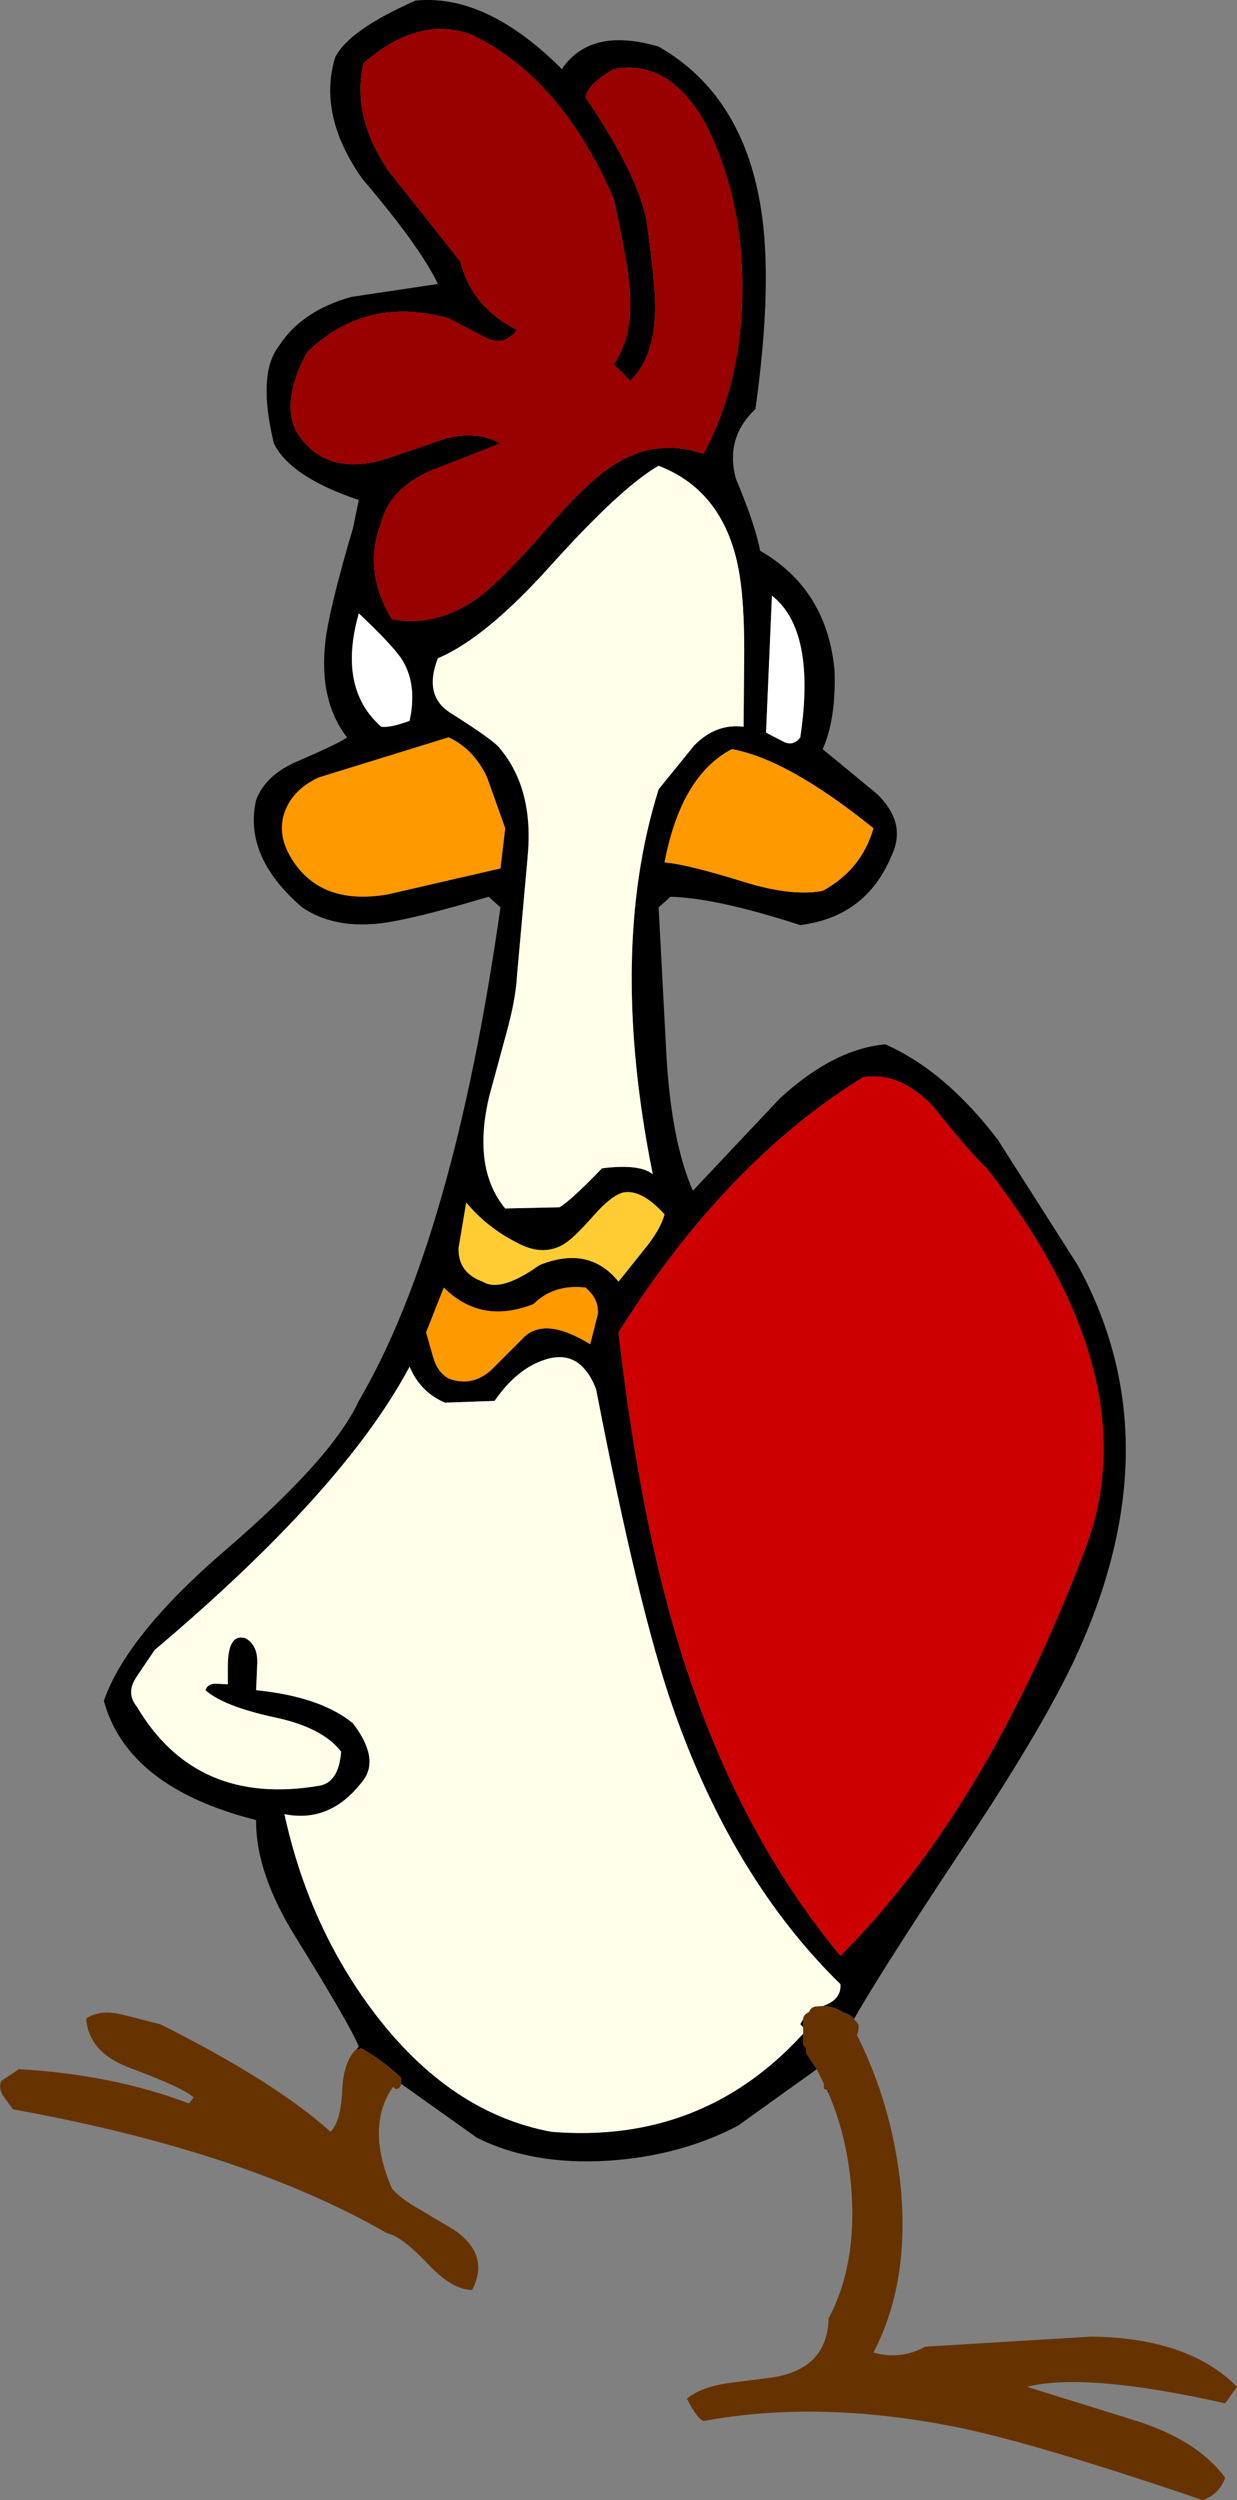 <?xml version="1.0" encoding="UTF-8" standalone="no"?>
<svg xmlns:xlink="http://www.w3.org/1999/xlink" height="211.75px" width="104.8px" xmlns="http://www.w3.org/2000/svg">
  <rect width="100%" height="100%" fill="#808080" stroke="none"/>
  <g transform="matrix(1.0, 0.0, 0.0, 1.0, 73.3, 105.2)">
    <path d="M-43.05 68.3 L-42.9 68.15 Q-43.5 66.55 -48.2 58.95 -51.65 53.45 -51.6 48.95 -62.5 46.2 -64.5 38.85 -62.55 33.25 -54.1 26.0 -45.15 18.3 -42.9 13.45 -34.9 -0.2 -30.9 -28.35 L-31.9 -29.25 Q-37.1 -27.7 -39.8 -27.2 -44.6 -26.25 -47.7 -28.35 -52.7 -32.65 -51.6 -37.45 -50.8 -39.55 -48.15 -40.7 -44.45 -42.3 -43.9 -42.75 -46.45 -46.05 -45.65 -51.5 -45.15 -54.55 -43.4 -60.45 L-42.9 -62.85 Q-48.7 -64.8 -50.1 -67.65 -51.5 -73.5 -49.7 -75.85 -47.8 -78.85 -43.55 -80.05 L-36.2 -81.15 Q-37.7 -84.3 -42.6 -90.05 -46.4 -95.45 -44.9 -100.35 -43.75 -102.65 -38.1 -105.15 -32.1 -105.75 -25.7 -99.35 -23.25 -102.95 -17.5 -101.25 -10.4 -97.2 -8.85 -87.65 -7.8 -81.25 -9.3 -70.55 -11.9 -68.1 -10.95 -64.65 -9.3 -60.7 -8.9 -58.55 -3.25 -55.3 -2.6 -48.45 -2.45 -44.35 -3.6 -41.75 L0.95 -38.0 Q3.6 -35.5 2.2 -32.65 0.05 -27.55 -5.5 -26.85 -12.6 -29.15 -16.5 -29.25 L-17.5 -28.35 -16.85 -16.0 Q-16.45 -8.6 -14.6 -4.35 L-7.25 -12.15 Q-2.7 -16.35 1.7 -16.75 6.8 -14.5 11.25 -8.65 L18.0 1.95 Q26.4 17.25 17.5 35.85 14.65 41.75 8.25 51.35 1.35 61.75 -0.95 65.8 -1.35 65.35 -1.85 65.25 -2.55 64.75 -3.45 64.7 L-3.55 64.7 -3.45 64.65 Q-2.0 64.1 -2.1 62.85 -11.25 53.9 -16.3 39.4 -19.2 31.1 -22.8 12.45 -24.15 9.0 -27.1 9.95 -29.5 10.7 -31.4 13.45 L-35.6 13.6 Q-37.7 12.7 -38.6 10.55 -44.15 21.0 -60.2 34.55 L-61.75 36.85 Q-62.65 38.2 -61.7 39.35 -56.7 47.8 -46.3 46.05 -44.6 45.8 -44.4 43.15 -46.0 41.1 -50.05 40.25 -54.4 39.3 -55.9 37.95 -55.7 37.4 -55.05 37.4 L-54.0 37.45 -54.0 35.95 Q-54.0 33.1 -52.5 33.55 -51.5 34.1 -51.5 35.55 L-51.6 37.95 Q-46.15 38.5 -43.4 40.75 -41.15 43.7 -42.5 45.55 -45.25 49.25 -49.2 48.45 -47.15 57.9 -41.65 65.2 -35.2 73.75 -26.6 75.35 -13.9 76.4 -5.4 67.2 L-5.25 67.05 -5.25 67.35 -5.25 67.95 -5.1 68.15 -5.0 68.3 -5.0 68.5 -5.0 68.7 -4.1 70.05 -10.8 74.85 Q-15.7 77.4 -21.75 77.8 -28.25 78.2 -32.9 75.85 L-39.3 71.3 -39.3 71.2 -39.3 70.8 -39.45 70.65 Q-41.0 69.2 -42.75 68.25 L-42.75 68.3 -42.85 68.35 -43.05 68.35 -43.05 68.3 M-3.15 72.0 L-3.2 71.85 -3.0 71.95 -3.15 72.0 M-33.3 -102.25 Q-37.8 -103.95 -42.5 -99.85 -43.55 -95.5 -40.45 -90.8 L-34.3 -83.05 Q-33.35 -79.2 -29.5 -77.25 -30.65 -75.75 -32.35 -76.7 L-35.3 -78.25 Q-42.3 -80.2 -47.3 -75.35 -49.5 -71.2 -48.2 -68.65 -45.6 -64.5 -39.95 -66.55 L-35.4 -68.1 Q-32.8 -68.7 -30.9 -67.65 L-36.9 -65.3 Q-40.3 -63.75 -41.0 -60.95 -42.6 -56.85 -40.1 -52.75 -36.3 -52.05 -32.75 -54.6 -30.8 -56.05 -26.95 -60.45 -23.35 -64.6 -21.1 -65.95 -17.6 -68.1 -13.7 -66.75 -10.4 -72.9 -10.4 -80.85 -10.4 -88.8 -13.7 -95.05 -16.75 -100.2 -21.3 -99.35 -23.55 -98.05 -23.7 -96.95 -19.2 -90.35 -18.5 -86.35 -17.85 -81.75 -17.8 -79.35 -17.75 -75.05 -19.9 -72.95 L-21.3 -74.35 Q-19.5 -76.95 -20.0 -81.25 -20.25 -83.65 -21.3 -88.35 -25.7 -98.55 -33.3 -102.25 M-10.25 -50.15 Q-10.25 -54.1 -10.65 -56.55 -11.8 -63.55 -17.5 -65.75 -20.6 -64.0 -26.6 -57.35 -32.15 -51.15 -36.2 -49.45 -37.45 -46.25 -35.1 -44.8 -31.3 -42.4 -30.9 -41.75 -28.05 -38.3 -28.6 -32.6 L-29.5 -22.55 Q-29.6 -20.55 -30.45 -17.5 L-31.85 -12.35 Q-33.3 -6.25 -30.5 -2.85 L-25.9 -2.95 Q-24.95 -3.5 -22.3 -6.25 -19.1 -6.65 -18.0 -5.75 -21.8 -24.65 -17.5 -38.35 L-14.5 -42.05 Q-12.65 -43.95 -10.3 -43.65 L-10.25 -50.15 M-46.3 -39.35 Q-48.45 -38.35 -49.15 -36.5 -49.85 -34.65 -48.7 -32.65 -46.25 -28.45 -40.45 -29.45 L-30.9 -31.65 -30.5 -35.05 -32.05 -39.4 Q-33.2 -41.8 -35.3 -42.75 L-46.3 -39.35 M-8.4 -43.15 L-6.95 -42.4 Q-6.1 -41.95 -5.5 -42.75 -4.15 -51.8 -7.9 -54.75 L-8.4 -43.15 M-17.0 -32.15 Q-15.25 -32.05 -10.25 -30.5 -6.2 -29.25 -3.6 -29.75 -0.3 -31.55 0.7 -35.05 -6.55 -40.9 -11.3 -41.75 -15.6 -39.5 -17.0 -32.15 M-38.6 -44.15 Q-37.9 -47.35 -39.35 -49.5 -40.25 -50.75 -42.9 -53.25 -44.7 -46.9 -41.0 -43.65 -40.2 -43.55 -38.6 -44.15 M-20.5 -4.2 Q-21.5 -3.95 -23.0 -2.25 -24.75 -0.25 -25.65 0.25 -27.4 1.2 -29.5 0.05 -32.0 -1.2 -33.8 -3.35 L-34.45 0.5 Q-34.5 2.6 -32.4 3.35 -30.9 4.3 -27.6 1.95 -23.4 0.25 -20.9 3.35 L-18.7 0.6 Q-17.35 -1.05 -17.0 -2.35 -18.95 -4.5 -20.5 -4.2 M10.3 -6.25 Q8.8 -7.65 5.75 -11.5 2.85 -14.5 -0.2 -13.95 -11.85 -6.75 -20.9 7.65 -19.0 24.25 -15.3 35.65 -10.65 50.1 -2.1 60.45 10.15 48.2 18.5 26.35 24.3 11.7 10.3 -6.25 M-23.7 3.85 Q-26.4 3.55 -28.1 5.25 -32.55 7.0 -35.7 3.85 L-37.2 7.65 -36.6 9.75 Q-36.25 11.0 -35.3 11.55 -33.35 12.3 -31.7 10.85 L-29.0 8.15 Q-27.2 6.25 -23.3 8.65 L-22.65 6.1 Q-22.55 4.8 -23.7 3.85 M-5.25 65.8 L-5.25 65.85 -5.25 66.5 -5.5 66.25 -5.25 65.8 M-0.7 67.15 L-0.75 67.15 -0.7 67.15" fill="#000000" fill-rule="evenodd" stroke="none"/>
    <path d="M-33.3 -102.25 Q-25.7 -98.55 -21.3 -88.35 -20.25 -83.65 -20.0 -81.25 -19.5 -76.95 -21.3 -74.35 L-19.9 -72.95 Q-17.75 -75.05 -17.8 -79.35 -17.85 -81.75 -18.5 -86.35 -19.2 -90.35 -23.7 -96.95 -23.55 -98.05 -21.3 -99.35 -16.75 -100.2 -13.7 -95.05 -10.4 -88.8 -10.4 -80.85 -10.4 -72.9 -13.7 -66.75 -17.6 -68.1 -21.1 -65.95 -23.35 -64.6 -26.95 -60.45 -30.8 -56.05 -32.75 -54.6 -36.3 -52.05 -40.1 -52.75 -42.6 -56.85 -41.0 -60.95 -40.3 -63.75 -36.9 -65.3 L-30.9 -67.65 Q-32.8 -68.7 -35.4 -68.1 L-39.95 -66.55 Q-45.6 -64.5 -48.2 -68.65 -49.5 -71.2 -47.3 -75.35 -42.3 -80.2 -35.3 -78.25 L-32.35 -76.7 Q-30.65 -75.75 -29.5 -77.25 -33.35 -79.2 -34.3 -83.05 L-40.45 -90.8 Q-43.55 -95.5 -42.5 -99.85 -37.8 -103.95 -33.3 -102.25" fill="#990000" fill-rule="evenodd" stroke="none"/>
    <path d="M-10.25 -50.15 L-10.3 -43.65 Q-12.65 -43.95 -14.5 -42.05 L-17.5 -38.35 Q-21.8 -24.65 -18.0 -5.75 -19.1 -6.65 -22.3 -6.25 -24.95 -3.5 -25.9 -2.95 L-30.5 -2.85 Q-33.3 -6.25 -31.85 -12.35 L-30.45 -17.5 Q-29.6 -20.55 -29.5 -22.55 L-28.6 -32.6 Q-28.05 -38.3 -30.9 -41.75 -31.3 -42.4 -35.1 -44.8 -37.45 -46.25 -36.2 -49.45 -32.15 -51.15 -26.6 -57.35 -20.6 -64.0 -17.5 -65.75 -11.8 -63.55 -10.65 -56.55 -10.25 -54.1 -10.25 -50.15 M-5.25 67.05 L-5.4 67.2 Q-13.9 76.4 -26.6 75.35 -35.2 73.75 -41.65 65.2 -47.15 57.9 -49.2 48.45 -45.25 49.25 -42.5 45.55 -41.15 43.7 -43.4 40.75 -46.15 38.5 -51.6 37.95 L-51.5 35.55 Q-51.5 34.1 -52.5 33.55 -54.0 33.1 -54.0 35.95 L-54.0 37.45 -55.05 37.4 Q-55.7 37.4 -55.9 37.95 -54.4 39.3 -50.05 40.25 -46.0 41.1 -44.4 43.15 -44.6 45.8 -46.3 46.05 -56.7 47.8 -61.7 39.35 -62.65 38.2 -61.75 36.85 L-60.2 34.55 Q-44.15 21.0 -38.6 10.55 -37.7 12.7 -35.6 13.6 L-31.4 13.45 Q-29.5 10.7 -27.1 9.95 -24.15 9.0 -22.8 12.45 -19.2 31.1 -16.3 39.4 -11.25 53.9 -2.1 62.85 -2.0 64.1 -3.45 64.65 L-3.55 64.7 -4.25 64.75 -4.5 64.85 -4.65 65.0 -4.75 65.2 -5.0 65.35 -5.15 65.5 -5.25 65.7 -5.25 65.8 -5.5 66.25 -5.25 66.5 -5.25 67.05" fill="#ffffea" fill-rule="evenodd" stroke="none"/>
    <path d="M-46.3 -39.35 L-35.3 -42.75 Q-33.2 -41.8 -32.05 -39.4 L-30.5 -35.05 -30.9 -31.65 -40.45 -29.45 Q-46.25 -28.45 -48.7 -32.65 -49.85 -34.65 -49.15 -36.5 -48.45 -38.35 -46.3 -39.35 M-17.0 -32.15 Q-15.6 -39.5 -11.3 -41.75 -6.55 -40.9 0.7 -35.05 -0.3 -31.55 -3.6 -29.75 -6.2 -29.25 -10.25 -30.5 -15.25 -32.05 -17.0 -32.15 M-23.7 3.85 Q-22.55 4.8 -22.65 6.1 L-23.3 8.65 Q-27.2 6.25 -29.0 8.15 L-31.7 10.85 Q-33.35 12.3 -35.3 11.55 -36.25 11.0 -36.6 9.75 L-37.2 7.65 -35.7 3.85 Q-32.55 7.0 -28.1 5.25 -26.4 3.55 -23.7 3.85" fill="#ff9900" fill-rule="evenodd" stroke="none"/>
    <path d="M-8.4 -43.15 L-7.9 -54.75 Q-4.15 -51.8 -5.5 -42.75 -6.1 -41.95 -6.95 -42.4 L-8.4 -43.15 M-38.6 -44.15 Q-40.2 -43.55 -41.0 -43.65 -44.7 -46.9 -42.9 -53.25 -40.25 -50.75 -39.35 -49.5 -37.9 -47.35 -38.6 -44.15" fill="#ffffff" fill-rule="evenodd" stroke="none"/>
    <path d="M-20.5 -4.2 Q-18.95 -4.5 -17.0 -2.35 -17.35 -1.05 -18.7 0.6 L-20.9 3.35 Q-23.4 0.25 -27.6 1.95 -30.9 4.3 -32.4 3.35 -34.5 2.6 -34.45 0.5 L-33.8 -3.35 Q-32.0 -1.2 -29.5 0.05 -27.4 1.2 -25.65 0.25 -24.75 -0.25 -23.0 -2.25 -21.5 -3.95 -20.5 -4.2" fill="#ffcc33" fill-rule="evenodd" stroke="none"/>
    <path d="M-0.95 65.8 L-0.7 66.1 -0.55 66.3 -0.55 66.5 -0.6 66.85 -0.65 67.05 -0.7 67.15 Q2.3 73.15 3.0 79.95 3.8 88.1 0.7 94.05 3.0 94.7 5.1 93.55 L19.15 92.7 Q27.4 92.8 31.5 96.95 L30.5 98.35 Q18.7 95.7 13.7 96.95 L22.7 99.75 Q28.1 101.4 30.5 104.65 30.0 106.05 28.6 106.55 14.8 101.85 8.15 100.45 -3.75 98.0 -13.7 99.85 -14.25 99.65 -15.1 97.95 -13.95 97.0 -11.7 96.65 L-7.8 96.15 Q-3.2 95.4 -3.1 91.15 -0.75 86.75 -1.15 80.55 -1.45 75.9 -3.15 72.0 L-3.0 71.95 -3.2 71.85 -3.5 71.7 -3.5 71.5 -3.5 71.3 -4.05 70.15 -4.1 70.05 -5.0 68.7 -5.0 68.5 -5.0 68.3 -5.1 68.15 -5.25 67.95 -5.25 67.35 -5.25 67.05 -5.25 66.5 -5.25 65.85 -5.25 65.8 -5.25 65.7 -5.15 65.5 -5.0 65.35 -4.75 65.2 -4.65 65.0 -4.5 64.85 -4.25 64.75 -3.55 64.7 -3.45 64.7 Q-2.55 64.75 -1.85 65.25 -1.35 65.35 -0.95 65.8 M-39.3 71.3 L-39.4 71.55 -39.5 71.65 -39.75 71.75 -40.0 71.55 Q-42.35 74.9 -40.1 80.15 -39.4 81.0 -37.7 81.95 L-34.85 83.65 Q-31.75 85.75 -33.3 88.75 -34.95 88.75 -37.0 86.6 -39.25 84.2 -40.5 83.95 -52.55 77.0 -72.2 73.45 L-73.0 72.35 Q-73.45 71.7 -73.2 71.05 L-71.7 70.05 Q-63.75 70.5 -57.3 72.95 L-56.9 72.45 Q-57.7 71.65 -62.4 69.9 -65.8 68.6 -66.0 65.75 -64.75 64.95 -62.85 65.45 L-59.7 66.25 Q-49.95 71.15 -45.3 75.35 -44.4 74.45 -44.3 71.7 -44.15 69.25 -43.05 68.3 L-43.05 68.35 -42.85 68.35 -42.75 68.3 -42.75 68.25 Q-41.0 69.2 -39.45 70.65 L-39.3 70.8 -39.3 71.2 -39.3 71.3 M-0.7 67.15 L-0.75 67.15 -0.7 67.15" fill="#663300" fill-rule="evenodd" stroke="none"/>
    <path d="M10.3 -6.25 Q24.3 11.7 18.5 26.35 10.15 48.2 -2.1 60.45 -10.65 50.1 -15.3 35.65 -19.0 24.25 -20.9 7.65 -11.85 -6.75 -0.2 -13.95 2.85 -14.5 5.75 -11.5 8.8 -7.65 10.3 -6.25" fill="#cc0000" fill-rule="evenodd" stroke="none"/>
  </g>
</svg>
